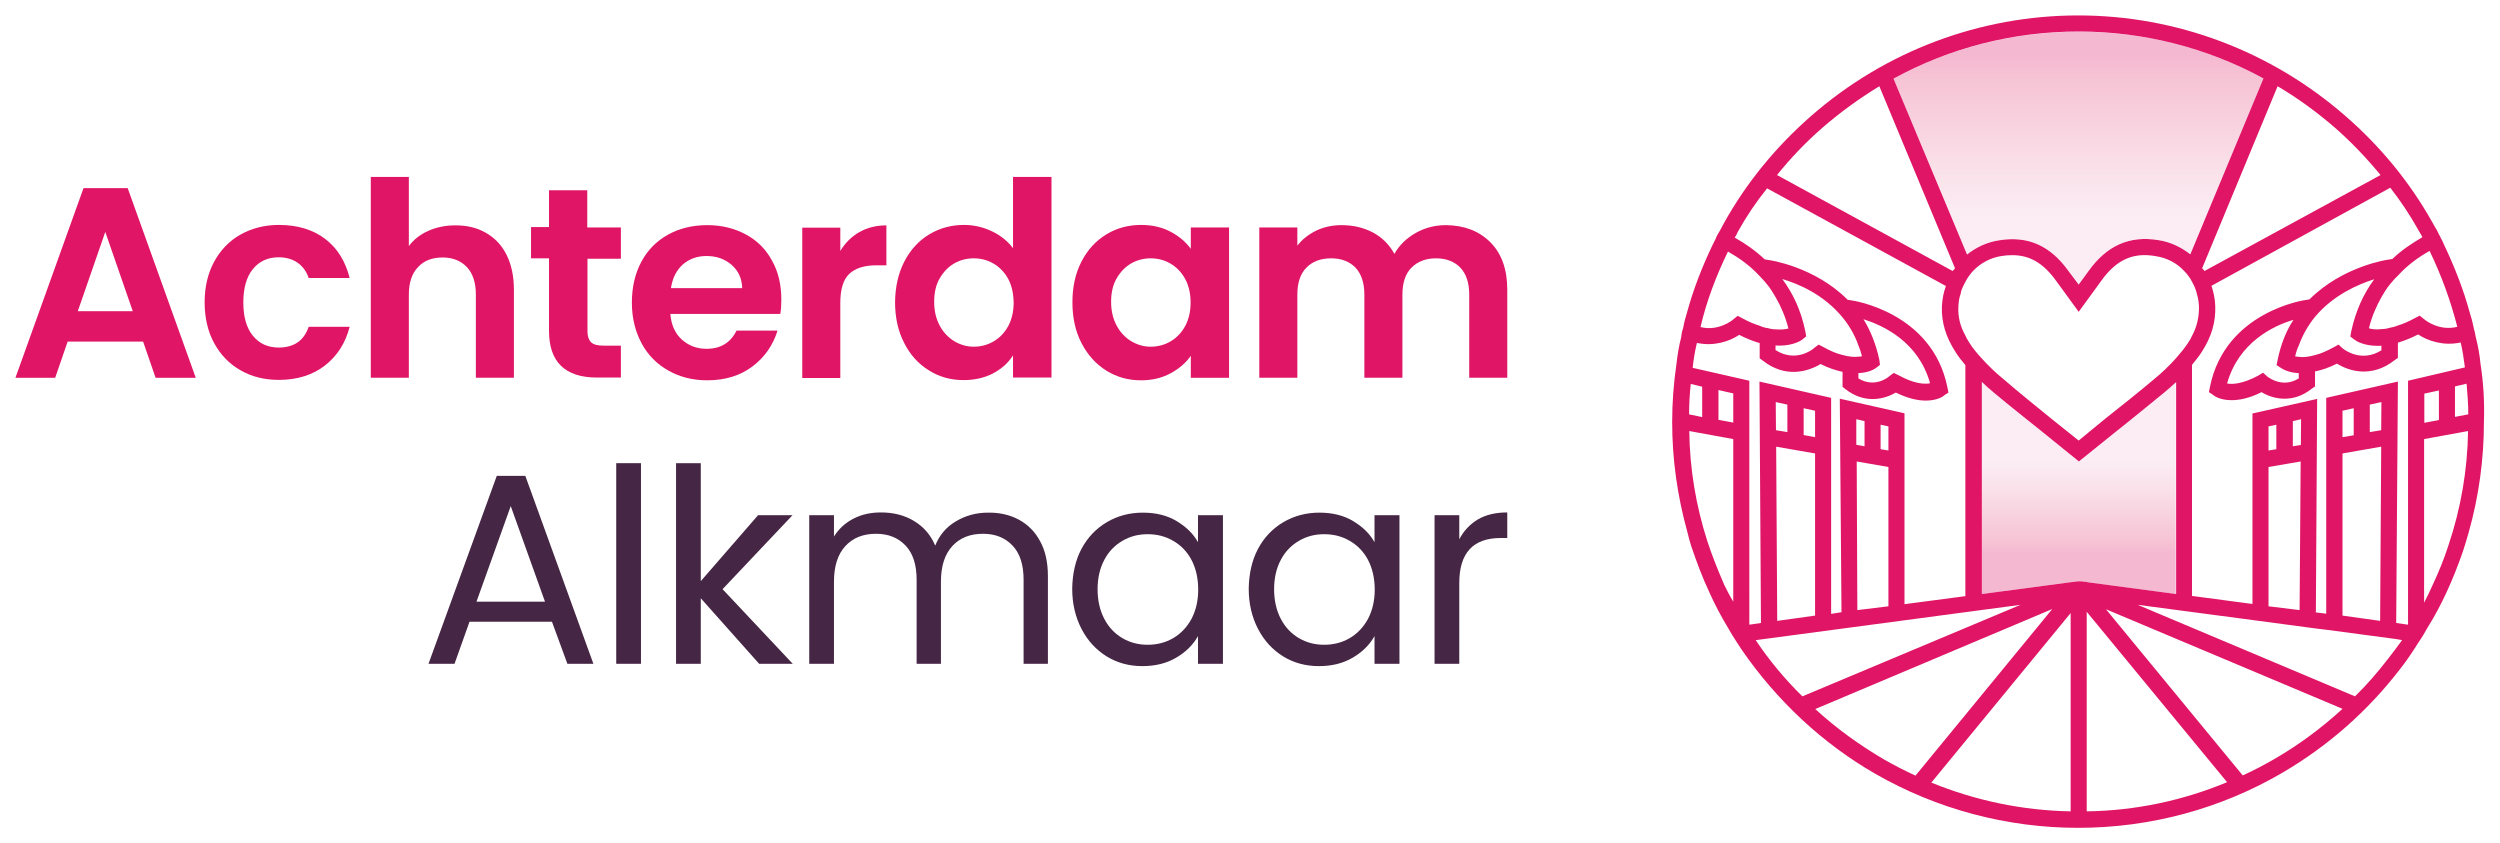 <?xml version="1.0" encoding="utf-8"?>
<!-- Generator: Adobe Illustrator 26.4.0, SVG Export Plug-In . SVG Version: 6.00 Build 0)  -->
<svg version="1.1" id="Laag_1" xmlns="http://www.w3.org/2000/svg" xmlns:xlink="http://www.w3.org/1999/xlink" x="0px" y="0px"
	 viewBox="0 0 1182.6 398.9" style="enable-background:new 0 0 1182.6 398.9;" xml:space="preserve">
<style type="text/css">
	.st0{fill:#E01566;}
	.st1{fill:#452644;}
	.st2{opacity:0.3;fill:url(#SVGID_1_);}
	.st3{opacity:0.3;fill:url(#SVGID_00000140008576145309607340000000517945245296430488_);}
</style>
<g>
	<path class="st0" d="M67.7,161.6H32l-5.9,17.1H7.3L39.5,89h20.9l32.2,89.7h-19L67.7,161.6z M62.8,147.2l-13-37.5l-13,37.5H62.8z"/>
	<path class="st0" d="M101.3,123.8c3-5.5,7.1-9.8,12.4-12.8c5.3-3,11.4-4.6,18.2-4.6c8.8,0,16.1,2.2,21.9,6.6
		c5.8,4.4,9.6,10.6,11.6,18.5h-19.4c-1-3.1-2.8-5.5-5.2-7.2c-2.4-1.7-5.5-2.6-9-2.6c-5.1,0-9.2,1.9-12.2,5.6c-3,3.7-4.5,9-4.5,15.8
		c0,6.8,1.5,12,4.5,15.7c3,3.7,7.1,5.6,12.2,5.6c7.3,0,12-3.3,14.2-9.8h19.4c-2,7.7-5.9,13.8-11.7,18.3c-5.8,4.5-13.1,6.8-21.8,6.8
		c-6.8,0-12.9-1.5-18.2-4.6c-5.3-3-9.4-7.3-12.4-12.8c-3-5.5-4.5-12-4.5-19.3C96.8,135.8,98.3,129.3,101.3,123.8z"/>
	<path class="st0" d="M229.8,110.1c4.2,2.4,7.5,5.8,9.8,10.4c2.3,4.6,3.5,10.1,3.5,16.5v41.7h-18v-39.3c0-5.6-1.4-10-4.2-13
		c-2.8-3-6.7-4.6-11.5-4.6c-5,0-8.9,1.5-11.7,4.6c-2.9,3-4.3,7.4-4.3,13v39.3h-18V83.7h18v32.7c2.3-3.1,5.4-5.5,9.2-7.2
		c3.8-1.7,8.1-2.6,12.8-2.6C220.9,106.6,225.6,107.7,229.8,110.1z"/>
	<path class="st0" d="M277.9,122.3v34.4c0,2.4,0.6,4.1,1.7,5.2s3.1,1.6,5.8,1.6h8.3v15.1h-11.3c-15.1,0-22.7-7.4-22.7-22.1v-34.3
		h-8.5v-14.8h8.5V90h18.1v17.6h15.9v14.8H277.9z"/>
	<path class="st0" d="M369.1,148.5h-52c0.4,5.1,2.2,9.2,5.4,12.1c3.2,2.9,7.1,4.4,11.7,4.4c6.7,0,11.4-2.9,14.2-8.6h19.4
		c-2.1,6.8-6,12.5-11.8,16.9c-5.8,4.4-13,6.6-21.4,6.6c-6.8,0-13-1.5-18.4-4.6c-5.4-3-9.7-7.3-12.7-12.9c-3-5.6-4.6-12-4.6-19.2
		c0-7.4,1.5-13.8,4.5-19.4c3-5.6,7.2-9.8,12.6-12.8c5.4-3,11.6-4.5,18.6-4.5c6.8,0,12.8,1.5,18.2,4.4s9.5,7,12.4,12.4
		c3,5.3,4.4,11.5,4.4,18.4C369.6,144.1,369.5,146.5,369.1,148.5z M351.1,136.4c-0.1-4.6-1.8-8.3-5-11.1s-7.2-4.2-11.9-4.2
		c-4.4,0-8.2,1.4-11.2,4c-3,2.7-4.9,6.4-5.6,11.2H351.1z"/>
	<path class="st0" d="M406.5,109.8c3.7-2.1,8-3.2,12.8-3.2v18.9h-4.7c-5.6,0-9.9,1.3-12.8,4c-2.9,2.7-4.3,7.3-4.3,13.9v35.4h-18
		v-71.1h18v11C399.8,114.9,402.8,111.9,406.5,109.8z"/>
	<path class="st0" d="M427.8,123.7c2.9-5.6,6.8-9.8,11.7-12.8c5-3,10.5-4.5,16.5-4.5c4.6,0,9,1,13.2,3s7.5,4.7,10,8V83.7h18.2v94.9
		h-18.2v-10.5c-2.2,3.5-5.3,6.3-9.4,8.5c-4,2.1-8.7,3.2-14,3.2c-6,0-11.5-1.5-16.4-4.6c-5-3.1-8.9-7.4-11.7-13
		c-2.9-5.6-4.3-12-4.3-19.3C423.5,135.7,424.9,129.3,427.8,123.7z M476.9,131.9c-1.7-3.1-4-5.5-6.9-7.2c-2.9-1.7-6-2.5-9.4-2.5
		c-3.3,0-6.4,0.8-9.2,2.4c-2.8,1.6-5.1,4-6.9,7.1c-1.8,3.1-2.6,6.8-2.6,11.1c0,4.3,0.9,8,2.6,11.2c1.7,3.2,4.1,5.7,6.9,7.4
		c2.9,1.7,5.9,2.6,9.2,2.6c3.3,0,6.5-0.8,9.4-2.5c2.9-1.7,5.2-4.1,6.9-7.2c1.7-3.1,2.6-6.9,2.6-11.2
		C479.4,138.8,478.6,135,476.9,131.9z"/>
	<path class="st0" d="M511.6,123.7c2.9-5.6,6.8-9.8,11.7-12.8c4.9-3,10.4-4.5,16.5-4.5c5.3,0,9.9,1.1,13.9,3.2
		c4,2.1,7.2,4.8,9.6,8.1v-10.1h18.1v71.1h-18.1v-10.4c-2.3,3.3-5.5,6.1-9.6,8.3c-4.1,2.2-8.7,3.3-14,3.3c-6,0-11.4-1.5-16.4-4.6
		c-4.9-3.1-8.8-7.4-11.7-13c-2.9-5.6-4.3-12-4.3-19.3C507.3,135.7,508.7,129.3,511.6,123.7z M560.6,131.9c-1.7-3.1-4-5.5-6.9-7.2
		c-2.9-1.7-6-2.5-9.4-2.5c-3.3,0-6.4,0.8-9.2,2.4c-2.8,1.6-5.1,4-6.9,7.1c-1.8,3.1-2.6,6.8-2.6,11.1c0,4.3,0.9,8,2.6,11.2
		c1.7,3.2,4.1,5.7,6.9,7.4c2.9,1.7,5.9,2.6,9.2,2.6c3.3,0,6.5-0.8,9.4-2.5c2.9-1.7,5.2-4.1,6.9-7.2c1.7-3.1,2.6-6.9,2.6-11.2
		C563.2,138.8,562.3,135,560.6,131.9z"/>
	<path class="st0" d="M705,114.6c5.3,5.3,8,12.8,8,22.4v41.7h-18v-39.3c0-5.6-1.4-9.8-4.2-12.8c-2.8-2.9-6.7-4.4-11.5-4.4
		c-4.9,0-8.7,1.5-11.6,4.4c-2.9,2.9-4.3,7.2-4.3,12.8v39.3h-18v-39.3c0-5.6-1.4-9.8-4.2-12.8c-2.8-2.9-6.7-4.4-11.5-4.4
		c-5,0-8.9,1.5-11.7,4.4c-2.9,2.9-4.3,7.2-4.3,12.8v39.3h-18v-71.1h18v8.6c2.3-3,5.3-5.3,8.9-7.1c3.6-1.7,7.6-2.6,12-2.6
		c5.6,0,10.5,1.2,14.9,3.5c4.4,2.4,7.7,5.7,10.1,10.1c2.3-4.1,5.7-7.4,10.1-9.9c4.4-2.5,9.2-3.7,14.3-3.7
		C692.6,106.6,699.6,109.2,705,114.6z"/>
</g>
<g>
	<path class="st1" d="M261.1,294.1h-39L215,314h-12.3l32.3-88.9h13.5l32.2,88.9h-12.3L261.1,294.1z M257.8,284.6l-16.2-45.2
		l-16.2,45.2H257.8z"/>
	<path class="st1" d="M303.2,219.1V314h-11.7v-94.9H303.2z"/>
	<path class="st1" d="M359.1,314l-27.6-31v31h-11.7v-94.9h11.7v55.8l27.1-31.2h16.3l-33.1,35L375,314H359.1z"/>
	<path class="st1" d="M481.9,245.8c4.3,2.3,7.7,5.7,10.1,10.2c2.5,4.5,3.7,10.1,3.7,16.5V314h-11.5v-39.8c0-7-1.7-12.4-5.2-16.1
		c-3.5-3.7-8.1-5.6-14-5.6c-6.1,0-10.9,1.9-14.5,5.8c-3.6,3.9-5.4,9.5-5.4,16.9V314h-11.5v-39.8c0-7-1.7-12.4-5.2-16.1
		c-3.5-3.7-8.1-5.6-14-5.6c-6.1,0-10.9,1.9-14.5,5.8c-3.6,3.9-5.4,9.5-5.4,16.9V314h-11.7v-70.3h11.7v10.1c2.3-3.7,5.4-6.5,9.3-8.5
		c3.9-2,8.2-2.9,12.9-2.9c5.9,0,11.1,1.3,15.6,4c4.5,2.7,7.9,6.5,10.1,11.7c2-5,5.2-8.8,9.8-11.5c4.5-2.7,9.6-4.1,15.1-4.1
		C472.7,242.4,477.6,243.5,481.9,245.8z"/>
	<path class="st1" d="M511.6,259.6c2.9-5.4,6.9-9.6,12-12.6c5.1-3,10.8-4.5,17-4.5c6.2,0,11.5,1.3,16,4c4.5,2.7,7.9,6,10.1,10v-12.8
		h11.8V314h-11.8v-13.1c-2.3,4.1-5.7,7.5-10.3,10.2c-4.6,2.7-9.9,4-16,4c-6.2,0-11.9-1.5-16.9-4.6c-5-3.1-9-7.4-11.9-13
		c-2.9-5.6-4.4-11.9-4.4-19C507.3,271.4,508.7,265.1,511.6,259.6z M563.6,264.8c-2.1-3.9-5-6.9-8.7-9c-3.6-2.1-7.6-3.1-12-3.1
		s-8.3,1-11.9,3.1c-3.6,2.1-6.5,5-8.6,9c-2.1,3.9-3.2,8.6-3.2,13.9c0,5.4,1.1,10.1,3.2,14.1c2.1,4,5,7,8.6,9.1
		c3.6,2.1,7.6,3.1,11.9,3.1s8.4-1,12-3.1c3.6-2.1,6.5-5.1,8.7-9.1c2.1-4,3.2-8.6,3.2-13.9S565.7,268.8,563.6,264.8z"/>
	<path class="st1" d="M595.1,259.6c2.9-5.4,6.9-9.6,12-12.6c5.1-3,10.8-4.5,17-4.5c6.2,0,11.5,1.3,16,4c4.5,2.7,7.9,6,10.1,10v-12.8
		h11.8V314h-11.8v-13.1c-2.3,4.1-5.7,7.5-10.3,10.2c-4.6,2.7-9.9,4-16,4c-6.2,0-11.9-1.5-16.9-4.6c-5-3.1-9-7.4-11.9-13
		c-2.9-5.6-4.4-11.9-4.4-19C590.8,271.4,592.2,265.1,595.1,259.6z M647.1,264.8c-2.1-3.9-5-6.9-8.7-9c-3.6-2.1-7.6-3.1-12-3.1
		s-8.3,1-11.9,3.1c-3.6,2.1-6.5,5-8.6,9c-2.1,3.9-3.2,8.6-3.2,13.9c0,5.4,1.1,10.1,3.2,14.1c2.1,4,5,7,8.6,9.1
		c3.6,2.1,7.6,3.1,11.9,3.1s8.4-1,12-3.1c3.6-2.1,6.5-5.1,8.7-9.1c2.1-4,3.2-8.6,3.2-13.9S649.2,268.8,647.1,264.8z"/>
	<path class="st1" d="M699.1,245.7c3.8-2.2,8.4-3.3,13.9-3.3v12.1h-3.1c-13.1,0-19.6,7.1-19.6,21.3V314h-11.7v-70.3h11.7v11.4
		C692.4,251.1,695.3,248,699.1,245.7z"/>
</g>
<g>
	<path class="st0" d="M1173.4,172.3c-0.4-4.4-1.2-8.7-2.3-13c-0.2-1.4-0.5-2.6-0.9-4v-0.1c-0.5-2.5-1.1-4.9-1.9-7.3
		c-3-11-7.2-21.7-12.2-32.2c-0.3-0.9-0.8-1.7-1.2-2.6c-0.2-0.3-0.4-0.4-0.4-0.8c-0.6-1.1-1.2-2.1-1.7-3.3c-0.8-1.3-1.5-2.5-2.3-4
		c-10.7-19-24.5-35.8-41.1-50.2c-35.1-30.6-79.8-47.5-126.3-47.5c-46.5,0-91.3,16.9-126.3,47.5c-16.6,14.5-30.8,31.7-41.5,51.1
		c-0.6,1.1-1.2,2.2-1.7,3.2c-0.6,0.9-1.2,2-1.8,3.2c0,0.2-0.1,0.5-0.3,0.8c-0.5,0.9-0.9,1.7-1.3,2.6c-5,10.4-9.2,21.2-12.2,32.2
		c-0.8,2.5-1.4,4.9-1.8,7.3c-0.5,1.3-0.8,2.8-0.9,4.2c-1.1,4.2-1.8,8.5-2.3,13c-1.3,8.9-2,18.1-2,27.2c0,17.8,2.5,35.2,7.2,52.1
		c0.5,2.1,1.1,4.4,1.8,6.6c2.5,7.3,5.2,14.7,8.6,21.9c2.5,5.6,5.5,11.3,8.7,16.6c1.4,2.5,2.9,4.9,4.4,7.2c0.8,1.2,1.5,2.3,2.3,3.5
		c16.4,23.8,38.1,44.2,63.2,58.6c28.9,16.6,62.1,25.5,95.8,25.5c34.1,0,67.6-9,96.9-26.2c21.6-12.7,40.2-29.1,55.5-49
		c3.1-3.9,6-8.3,8.7-12.6c1.6-2.3,3-4.7,4.4-7.2c3.4-5.4,6.3-11,8.9-16.6c2.9-6.3,5.5-12.9,7.8-19.6c0.9-2.9,1.8-5.6,2.6-8.6
		c4.8-17,7.2-34.6,7.2-52.3C1175.3,190.3,1174.8,181.2,1173.4,172.3z M1162.4,154.6c-8.7,2.2-15.4-3.3-15.8-3.7l-2-1.6l-2.3,1.2
		c-3.1,1.7-5.7,2.8-8.1,3.5c-1.4,0.6-2.8,0.9-3.9,1.1c-1.3,0.4-2.8,0.6-3.8,0.6c-2.6,0.3-4.6,0-5.9-0.4c1.3-5.5,3.5-10.4,5.9-14.7
		c1.2-2.1,2.5-4.2,3.8-5.8c1.3-1.6,2.5-3,3.9-4.3c4.6-5.1,9.9-8.9,15.1-11.8C1154.9,130.3,1159.3,142.4,1162.4,154.6z M1078.9,174
		c0.6,0.4,3.4,2.3,8.5,2.5v2.5c-7.5,4.7-14.1-0.3-14.9-0.9l-2-1.8l-2.3,1.4c-7.3,3.9-12.1,4.2-14.7,3.7
		c5.5-19.6,22.1-27.4,31.4-30.1c-3.4,5.1-6,11.6-7.5,19l-0.5,2.4L1078.9,174z M1085.7,168.6c0.4-1.8,0.9-3.5,1.7-5.1
		c1.8-5.1,4.6-9.8,7.6-13.5c8.7-10.5,20.7-15.6,28.1-17.9c-5,6.8-8.8,14.9-10.9,24.8l-0.4,2.3l2,1.5c0.6,0.5,4.2,2.9,10.9,2.9
		c0.6,0,1.2,0,1.8-0.1v2.2c-9.3,5.9-17.4-0.1-18.3-0.9l-2-1.8l-2.3,1.3c-3.4,1.8-6.3,3.1-8.9,3.7c-3.2,0.9-5.8,1.1-7.6,0.8
		C1086.8,168.7,1086.1,168.7,1085.7,168.6z M1104.5,60.4c7.8,6.8,15,14.4,21.6,22.4l-83.3,45.4c-0.3-0.4-0.6-0.9-1.1-1.3l35.7-86.1
		C1086.9,46.4,1096.1,53.1,1104.5,60.4z M983.3,14.9c30.6,0,60.8,7.7,87.4,22.2l-34.6,83.2c-4.2-3.3-9.2-5.8-15-6.7
		c-13.8-2.3-24.6,2.6-33.2,14.7l-4.6,6.3l-4.6-6.1c-8.7-12.3-19.4-17.1-33.2-14.8c-5.8,0.9-10.9,3.4-15,6.7l-34.8-83.2
		C922.4,22.6,952.4,14.9,983.3,14.9z M1040.2,145c0.1,4.7-0.9,9.5-3.3,13.9c-0.5,1.1-1.1,2.2-1.8,3.2c-1.7,2.6-3.7,5-5.9,7.5
		c-2.9,3.2-6.3,6.6-10.4,9.9c-7.8,6.6-15.7,12.8-23.6,19.1l-11.9,9.8l-13-10.4c-7.5-6.1-15.2-12.3-22.5-18.6
		c-4.2-3.4-7.5-6.7-10.4-9.9c-2.3-2.5-4.3-4.9-5.9-7.5c-0.6-1.1-1.3-2-1.7-3.1c-2.6-4.6-3.7-9.2-3.4-14c0.1-2.2,0.4-4.2,1.1-6
		c0.1-1.2,0.6-2.3,1.1-3.4c0.6-1.3,1.3-2.5,2-3.8c0.9-1.3,1.8-2.6,3-3.8c3.4-3.5,8-6,13.2-6.8c1.8-0.3,3.5-0.4,5.1-0.4
		c8.3,0,14.7,3.8,20.7,12.1l10.7,14.7l10.7-14.7c7.1-9.9,15-13.6,25.9-11.6c5.1,0.8,9.8,3.2,13.1,6.8c1.3,1.2,2.2,2.5,3.1,3.8
		c0.8,1.3,1.3,2.5,2,3.8c0.4,1.1,0.9,2.2,1.1,3.4C1039.8,140.9,1040.1,142.9,1040.2,145z M862.1,60.4c8.4-7.3,17.4-13.8,26.9-19.6
		l35.8,86.1c-0.4,0.4-0.8,0.9-1.1,1.3l-83.1-45.4C847.1,74.7,854.3,67.2,862.1,60.4z M817.4,119c5.1,2.9,10.4,6.6,15,11.6
		c1.3,1.3,2.6,2.8,3.8,4.3c1.3,1.6,2.6,3.7,3.8,5.8c2.5,4.3,4.6,9.2,6,14.7c-1.4,0.4-3.4,0.6-6,0.4c-1.2,0-2.5-0.2-3.8-0.6
		c-1.2-0.1-2.5-0.5-3.8-1.1c-2.5-0.8-5.1-1.8-8.1-3.5l-2.3-1.2l-2,1.6c-0.3,0.4-7.2,5.9-15.6,3.7C807.3,142.4,811.7,130.7,817.4,119
		z M889,170.2c-1.6-7.5-4.2-13.8-7.5-19.2c9.4,3,26,10.6,31.5,30.3c-2.6,0.5-7.5,0.3-14.7-3.7l-2.5-1.2l-2,1.5
		c-0.8,0.8-7.2,5.7-14.7,1.1v-2.5c5-0.2,7.8-2,8.4-2.5l1.8-1.4L889,170.2z M879.2,168.7c-1.8,0.3-4.4,0.1-7.7-0.8
		c-2.6-0.6-5.5-1.8-8.9-3.7l-2.3-1.2l-2,1.5c-0.9,1-9,7.1-18.4,1.1v-2.2c0.6,0.1,1.3,0.1,1.8,0.1c6.6,0,10.3-2.4,10.9-2.9l1.8-1.5
		l-0.4-2.3c-2-9.9-5.9-18.1-10.9-24.8c7.5,2.2,19.4,7.2,28.3,17.9c3.1,3.7,5.9,8.3,7.7,13.5c0.7,1.6,1.2,3.2,1.7,5.1
		C880.3,168.7,879.8,168.7,879.2,168.7z M799.8,181.6l5.3,1.3h0.1v14.4L799,196C799,191.2,799.3,186.3,799.8,181.6z M819.9,284.6
		c-1.6-2.6-2.9-5.2-4.2-7.8c-3-6.9-5.8-13.9-8.1-20.9c-5.4-16.9-8.3-34.3-8.5-52l20.8,3.8V284.6z M819.9,199.9l-7-1.3v-14.1l7,1.6
		V199.9z M800.7,174c0.4-4,1.1-8,2-11.8c8.1,1.8,15.6-0.8,20-3.8c3.5,1.8,6.7,3,9.7,3.9v7.2l1.5,1.1c10.6,8.4,21.4,5.2,27.3,1.6
		c4,2,7.3,3,10.4,3.7v7.1l1.4,1.1c9.2,7.2,18.5,4.7,23.8,1.6c5.9,2.9,10.6,3.8,14.2,3.8c5.4,0,8.3-2,8.7-2.5l2-1.3l-0.5-2.5
		c-7.2-35.7-45.1-41.1-45.4-41.1l-1.8-0.3c-15.6-15.7-37-18.8-37.4-18.8l-1.8-0.3c-4.6-4.3-9.5-7.7-14.2-10.3
		c0.6-0.9,1.1-1.8,1.5-2.8c4-7.2,8.5-13.9,13.8-20.5l84.6,46.2c-1.1,2.9-1.7,6.1-1.9,9.5c-0.3,7.7,1.9,14.7,6.5,21.8
		c1.3,2.1,2.9,4.1,4.6,6.1V282l-28.8,3.8v-90.3l-30.6-6.9l0.8,101l-4.9,0.8V188.2l-33.9-7.7l0.7,114.2l-5.5,0.8V180.1L800.7,174z
		 M893.3,220.9v65.9l-14.7,1.8l-0.3-70.3L893.3,220.9z M878.1,210.4v-12.1l3.9,0.9v11.9L878.1,210.4z M889.6,212.5v-11.6l3.7,0.8
		v11.4L889.6,212.5z M858.6,214.5v76.7l-17.9,2.5l-0.5-82.4L858.6,214.5z M840,190.2l5.5,1.2v13l-5.4-0.9L840,190.2z M853.2,205.8
		v-12.7l5.4,1.2v12.5L853.2,205.8z M830.7,303.1c0-0.1-0.1-0.1-0.1-0.3l125.2-16.7l-103.2,43.3C844.5,321.5,837.1,312.6,830.7,303.1
		z M891.3,359.3c-11.6-6.8-22.6-14.7-32.6-23.9l112.1-47.3l-64.7,78.8C901.1,364.6,896.2,362.1,891.3,359.3z M979.5,383.8
		c-22.8-0.4-45.1-5.1-65.9-13.6l65.9-80.2V383.8z M982.9,275l-3.2,0.4h-0.1l-42.1,5.6V180.7c1.7,1.7,3.5,3.2,5.5,4.9
		c7.5,6.3,15,12.2,22.6,18.3l17.8,14.4l16.9-13.6c8-6.3,15.7-12.7,23.6-19.1c2-1.7,3.8-3.2,5.5-4.8V281l-42.1-5.6v-0.1l-2.9-0.3
		H982.9z M987.1,383.8v-94.4l66.4,80.6C1032.6,378.7,1010.1,383.5,987.1,383.8z M1076.3,358.8c-5,2.9-10.1,5.6-15.4,8l-64.7-78.6
		l111.9,47.1C1098.4,344.2,1087.8,352.1,1076.3,358.8z M1129.6,311.7c-4.9,6.3-9.9,12.2-15.6,17.7l-102.8-43.3l54.3,7.2l30,4
		l4.9,0.6l33.1,4.4l2.8,0.5C1134,305.9,1131.9,308.8,1129.6,311.7z M1088.3,218.3l-0.5,70.3l-14.7-1.8v-65.9L1088.3,218.3z
		 M1073.1,213.1v-11.4l3.7-0.8v11.6L1073.1,213.1z M1084.6,211.1v-11.9h0.1l3.8-0.9l-0.1,12.1v0.1L1084.6,211.1z M1126.4,211.3
		l-0.5,82.4l-17.8-2.5v-76.7L1126.4,211.3z M1108.1,206.8v-12.5l5.3-1.2v12.8L1108.1,206.8z M1121,204.4v-13l5.5-1.2l-0.1,13.3
		L1121,204.4z M1139.1,180.1v115.4l-5.6-0.8l0.8-114.2l-33.9,7.7v102.1l-4.9-0.6l0.6-101l-30.6,6.9v90.1l-28.6-3.8V172.6
		c1.6-2,3.2-3.9,4.6-6.1c4.6-7.1,6.7-14.1,6.4-21.8c-0.1-3.3-0.8-6.6-1.8-9.5l84.6-46.4c4.9,6.3,9.3,12.9,13.1,19.7l0.5,0.9
		c0.6,0.9,1.1,1.8,1.6,2.8c-4.8,2.8-9.7,6-14.2,10.3l-1.8,0.3c-0.4,0-21.7,3.1-37.4,18.8l-1.7,0.3c-0.4,0-38.2,5.4-45.4,41.1
		l-0.5,2.5l2,1.3c0.4,0.5,3.3,2.5,8.7,2.5c3.7,0,8.5-0.9,14.2-3.8c5.2,3.2,14.7,5.6,23.7-1.6l1.6-1.1v-7.1c3.1-0.6,6.4-1.7,10.4-3.7
		c5.8,3.7,16.6,6.8,27.2-1.6l1.6-1.1v-7.2c2.9-0.9,6.1-2.1,9.6-3.9c4.4,3,12,5.6,20.1,3.8c0.9,3.8,1.5,7.8,2,11.8L1139.1,180.1z
		 M1153.7,184.7v14l-6.9,1.3v-13.8L1153.7,184.7L1153.7,184.7z M1158.2,258c-2.1,6.6-4.7,12.8-7.5,18.8c-1.2,2.8-2.6,5.5-4,8.3
		v-77.4l20.8-3.8C1167.2,222.4,1164.1,240.5,1158.2,258z M1161.3,197.2v-14.4l5.5-1.3c0.4,4.7,0.8,9.6,0.8,14.5L1161.3,197.2z"/>
	<linearGradient id="SVGID_1_" gradientUnits="userSpaceOnUse" x1="983.212" y1="26.509" x2="983.212" y2="104.322">
		<stop  offset="0" style="stop-color:#E01566"/>
		<stop  offset="0.131" style="stop-color:#E33973"/>
		<stop  offset="0.732" style="stop-color:#F0A3BE"/>
		<stop  offset="1" style="stop-color:#F5C6DE"/>
	</linearGradient>
	<path class="st2" d="M1070.7,37.1l-34.6,83.2c-4.2-3.3-9.2-5.8-15-6.7c-13.8-2.3-24.6,2.6-33.2,14.7l-4.6,6.3l-4.6-6.1
		c-8.7-12.3-19.4-17.1-33.2-14.8c-5.8,0.9-10.9,3.4-15,6.7l-34.8-83.2c26.7-14.5,56.6-22.2,87.5-22.2
		C1013.9,14.9,1044.1,22.6,1070.7,37.1z"/>
	
		<linearGradient id="SVGID_00000013189932802746137210000011428524358811230340_" gradientUnits="userSpaceOnUse" x1="983.283" y1="261.929" x2="983.283" y2="217.464">
		<stop  offset="0" style="stop-color:#E01566"/>
		<stop  offset="0.131" style="stop-color:#E33973"/>
		<stop  offset="0.732" style="stop-color:#F0A3BE"/>
		<stop  offset="1" style="stop-color:#F5C6DE"/>
	</linearGradient>
	<path style="opacity:0.3;fill:url(#SVGID_00000013189932802746137210000011428524358811230340_);" d="M1029.2,180.8V281l-42.1-5.6
		v-0.1l-2.9-0.3h-1.3l-3.2,0.4h-0.1l-42.1,5.6V180.7c1.7,1.7,3.5,3.2,5.5,4.9c7.5,6.3,15,12.2,22.6,18.3l17.8,14.4l16.9-13.6
		c8-6.3,15.7-12.7,23.6-19.1C1025.7,183.9,1027.5,182.4,1029.2,180.8z"/>
</g>
</svg>
